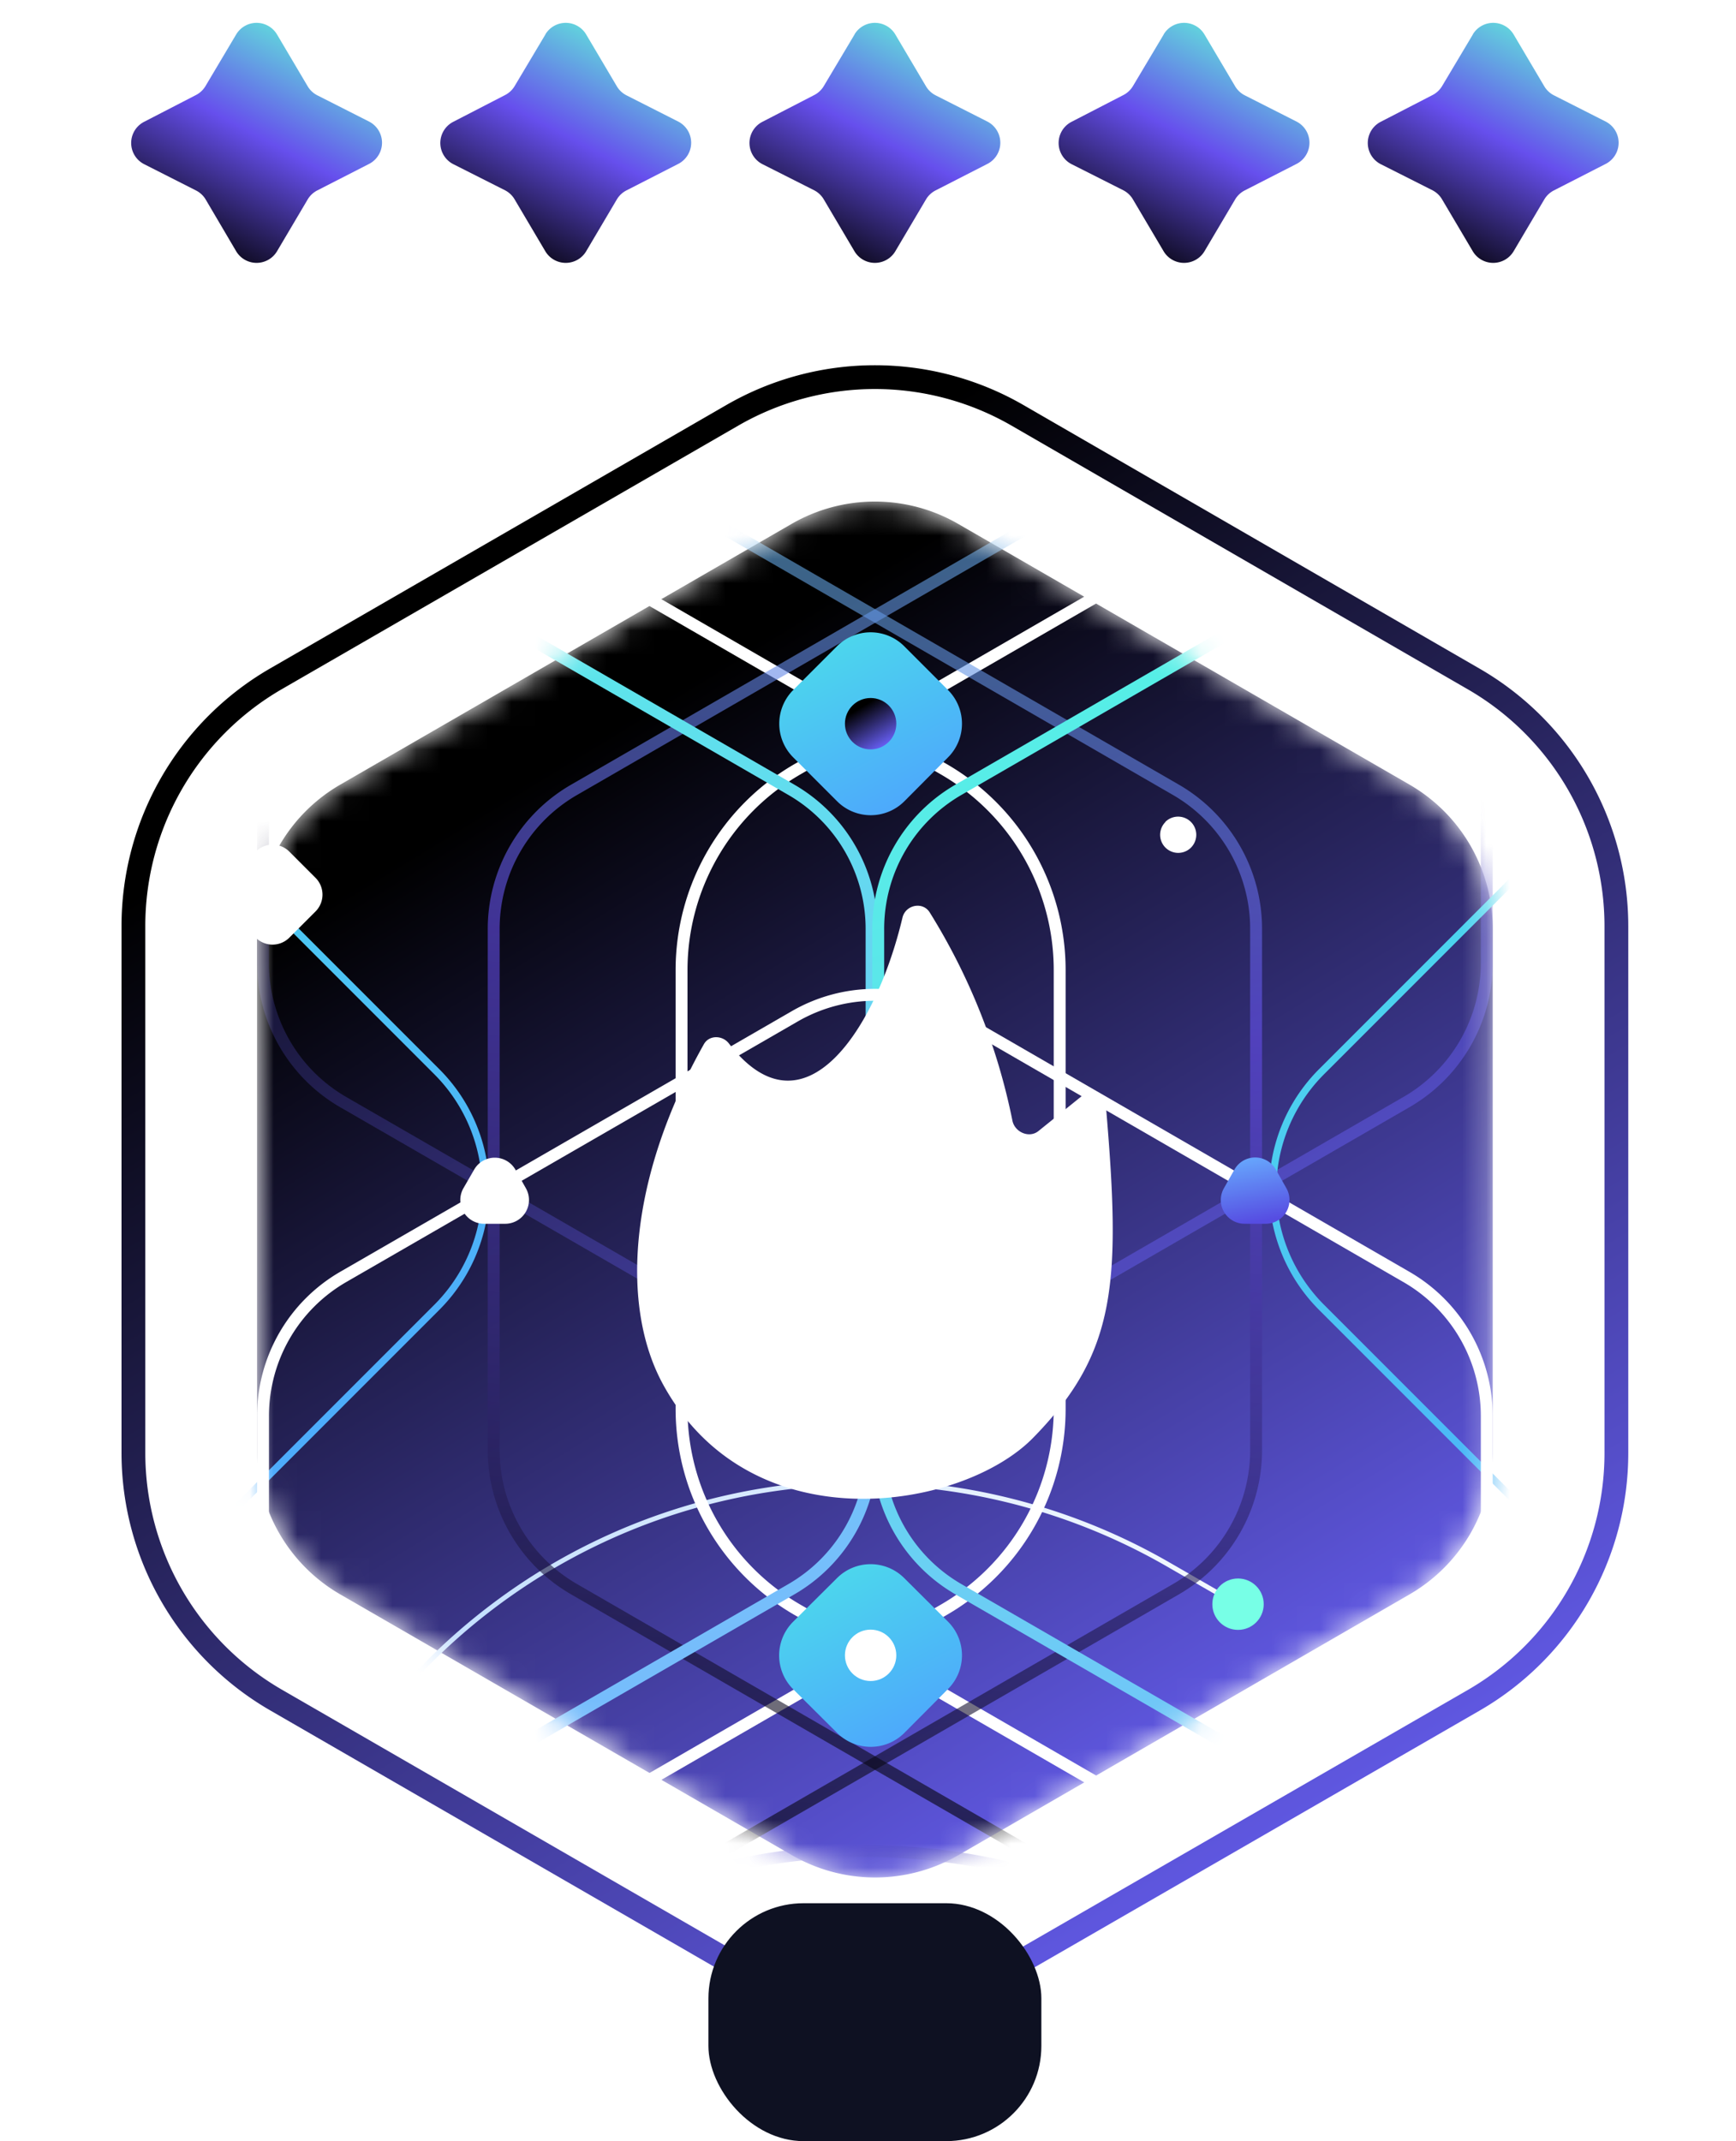 <svg xmlns="http://www.w3.org/2000/svg" width="73" height="90" fill="none"><path fill="url(#a)" d="M9.93 1.45a1 1 0 0 1 1.72 0l1.29 2.18a1 1 0 0 0 .41.38l2.17 1.1a1 1 0 0 1 0 1.78L13.35 8a1 1 0 0 0-.41.38l-1.29 2.18a1 1 0 0 1-1.72 0L8.64 8.37A1 1 0 0 0 8.23 8l-2.17-1.1a1 1 0 0 1 0-1.78L8.23 4a1 1 0 0 0 .41-.38z"/><path fill="url(#b)" d="M22.93 1.45a1 1 0 0 1 1.72 0l1.29 2.18a1 1 0 0 0 .41.38l2.17 1.1a1 1 0 0 1 0 1.78L26.35 8a1 1 0 0 0-.41.38l-1.29 2.18a1 1 0 0 1-1.72 0l-1.29-2.18a1 1 0 0 0-.4-.38l-2.18-1.1a1 1 0 0 1 0-1.78L21.23 4a1 1 0 0 0 .41-.38l1.3-2.18Z"/><path fill="url(#c)" d="M35.93 1.45a1 1 0 0 1 1.72 0l1.29 2.18a1 1 0 0 0 .41.38l2.17 1.1a1 1 0 0 1 0 1.78L39.35 8a1 1 0 0 0-.41.38l-1.29 2.18a1 1 0 0 1-1.72 0l-1.29-2.18a1 1 0 0 0-.4-.38l-2.18-1.1a1 1 0 0 1 0-1.78L34.23 4a1 1 0 0 0 .41-.38l1.3-2.18Z"/><path fill="url(#d)" d="M48.93 1.45a1 1 0 0 1 1.72 0l1.29 2.18a1 1 0 0 0 .41.38l2.17 1.1a1 1 0 0 1 0 1.78L52.35 8a1 1 0 0 0-.41.38l-1.29 2.18a1 1 0 0 1-1.72 0l-1.29-2.18a1 1 0 0 0-.4-.38l-2.18-1.1a1 1 0 0 1 0-1.78L47.23 4a1 1 0 0 0 .41-.38l1.3-2.18Z"/><path fill="url(#e)" d="M61.93 1.45a1 1 0 0 1 1.72 0l1.29 2.18a1 1 0 0 0 .41.38l2.17 1.1a1 1 0 0 1 0 1.78L65.35 8a1 1 0 0 0-.41.38l-1.29 2.18a1 1 0 0 1-1.72 0l-1.29-2.18a1 1 0 0 0-.4-.38l-2.18-1.1a1 1 0 0 1 0-1.78L60.23 4a1 1 0 0 0 .41-.38l1.3-2.18Z"/><path stroke="url(#f)" d="M30.79 17.46a12 12 0 0 1 12 0l19.18 11.08a12 12 0 0 1 6 10.39v22.14a12 12 0 0 1-6 10.4L42.79 82.53a12 12 0 0 1-12 0L11.61 71.46a12 12 0 0 1-6-10.39V38.93a12 12 0 0 1 6-10.4z"/><mask id="h" width="53" height="58" x="10" y="21" maskUnits="userSpaceOnUse" style="mask-type:alpha"><path fill="url(#g)" d="M33.29 22.02a7 7 0 0 1 7 0l18.98 10.96a7 7 0 0 1 3.5 6.06v21.92a7 7 0 0 1-3.5 6.06L40.3 77.98a7 7 0 0 1-7 0L14.31 67.02a7 7 0 0 1-3.5-6.06V39.04a7 7 0 0 1 3.5-6.06z"/></mask><g mask="url(#h)"><path fill="url(#i)" d="M33.29 22.02a7 7 0 0 1 7 0l18.98 10.96a7 7 0 0 1 3.5 6.06v21.92a7 7 0 0 1-3.5 6.06L40.3 77.98a7 7 0 0 1-7 0L14.31 67.02a7 7 0 0 1-3.5-6.06V39.04a7 7 0 0 1 3.5-6.06z"/><path stroke="url(#j)" stroke-width=".5" d="M33.42 1.76a6.75 6.75 0 0 1 6.75 0l18.98 10.96a6.75 6.75 0 0 1 3.37 5.84v21.92a6.75 6.75 0 0 1-3.37 5.84L40.17 57.28a6.75 6.75 0 0 1-6.75 0L14.44 46.33a6.75 6.75 0 0 1-3.38-5.85V18.56a6.75 6.75 0 0 1 3.38-5.84L33.42 1.76Z" opacity=".6"/><path stroke="url(#k)" stroke-width=".3" d="M67.05 33.57a7 7 0 0 1 9.9 0l11.48 11.48a7 7 0 0 1 0 9.9L76.95 66.43a7 7 0 0 1-9.9 0L55.57 54.95a7 7 0 0 1 0-9.9z"/><path stroke="url(#l)" stroke-width=".3" d="M-3.01 33.57a7 7 0 0 1 9.9 0l11.48 11.48a7 7 0 0 1 0 9.9L6.89 66.43a7 7 0 0 1-9.9 0l-11.48-11.48a7 7 0 0 1 0-9.9z"/><path stroke="url(#m)" stroke-width=".5" d="M49.3 125.82a25.73 25.73 0 0 1-38.6-22.29 25.73 25.73 0 1 1 38.6 22.29Z" opacity=".6"/><path stroke="url(#n)" stroke-width=".2" d="m69.98 107.56-14.72 7.12a28 28 0 0 1-26.18-.97l-5.71-3.3a25.78 25.78 0 0 1 1.67-45.53 25.78 25.78 0 0 1 24.1.89l3.37 1.94"/><path stroke="#fff" stroke-width=".5" d="M49.52 23.1a9.75 9.75 0 0 1 9.75 0l15.98 9.23a9.75 9.75 0 0 1 4.88 8.44v18.46a9.75 9.75 0 0 1-4.88 8.44L59.27 76.9a9.75 9.75 0 0 1-9.75 0l-15.98-9.23a9.75 9.75 0 0 1-4.88-8.44V40.77a9.75 9.75 0 0 1 4.88-8.44l15.98-9.23Z"/><path stroke="#fff" stroke-width=".5" d="M13.95 23.1a9.75 9.75 0 0 1 9.75 0l15.98 9.23a9.75 9.75 0 0 1 4.88 8.44v18.46a9.75 9.75 0 0 1-4.88 8.44L23.7 76.9a9.75 9.75 0 0 1-9.75 0l-15.98-9.23a9.75 9.75 0 0 1-4.88-8.44V40.77a9.75 9.75 0 0 1 4.88-8.44l15.98-9.23Z"/><path stroke="url(#o)" stroke-width=".5" d="M23.72 22.24a6.75 6.75 0 0 1 6.75 0L49.45 33.2a6.75 6.75 0 0 1 3.37 5.84v21.92a6.75 6.75 0 0 1-3.37 5.84L30.47 77.76a6.75 6.75 0 0 1-6.75 0L4.73 66.8a6.75 6.75 0 0 1-3.37-5.84V39.04a6.75 6.75 0 0 1 3.37-5.84l18.98-10.96Z" opacity=".6"/><path stroke="url(#p)" stroke-width=".5" d="M43.12 22.24a6.75 6.75 0 0 1 6.75 0L68.85 33.2a6.75 6.75 0 0 1 3.37 5.84v21.92a6.75 6.75 0 0 1-3.37 5.84L49.87 77.76a6.75 6.75 0 0 1-6.75 0L24.14 66.8a6.75 6.75 0 0 1-3.38-5.84V39.04a6.75 6.75 0 0 1 3.38-5.84l18.98-10.96Z" opacity=".6"/><path stroke="url(#q)" stroke-width=".5" d="M7.55 22.24a6.75 6.75 0 0 1 6.75 0L33.28 33.2a6.75 6.75 0 0 1 3.37 5.84v21.92a6.75 6.75 0 0 1-3.37 5.84L14.3 77.76a6.75 6.75 0 0 1-6.75 0L-11.43 66.8a6.75 6.75 0 0 1-3.38-5.84V39.04a6.75 6.75 0 0 1 3.38-5.84L7.55 22.24Z"/><path stroke="url(#r)" stroke-width=".5" d="M59.28 22.24a6.75 6.75 0 0 1 6.75 0L85.01 33.2a6.75 6.75 0 0 1 3.38 5.84v21.92A6.75 6.75 0 0 1 85 66.8L66.03 77.76a6.75 6.75 0 0 1-6.75 0L40.3 66.8a6.75 6.75 0 0 1-3.37-5.84V39.04a6.75 6.75 0 0 1 3.37-5.84l18.98-10.96Z"/><path stroke="#fff" stroke-width=".5" d="M33.42 42.72a6.75 6.75 0 0 1 6.75 0l18.98 10.96a6.75 6.75 0 0 1 3.37 5.84v21.92a6.75 6.75 0 0 1-3.37 5.84L40.17 98.24a6.75 6.75 0 0 1-6.75 0L14.44 87.28a6.75 6.75 0 0 1-3.38-5.84V59.52a6.75 6.75 0 0 1 3.38-5.85l18.98-10.95Z"/><g filter="url(#s)"><path fill="url(#t)" d="M35.2 27.16a2 2 0 0 1 2.82 0l1.85 1.85a2 2 0 0 1 0 2.82l-1.84 1.85a2 2 0 0 1-2.83 0l-1.85-1.85a2 2 0 0 1 0-2.82l1.85-1.85"/></g><g filter="url(#u)"><path fill="url(#v)" d="M35.2 66.33a2 2 0 0 1 2.82 0l1.85 1.84a2 2 0 0 1 0 2.82l-1.84 1.85a2 2 0 0 1-2.83 0L33.35 71a2 2 0 0 1 0-2.83z"/></g><circle cx="36.61" cy="30.42" r="1.08" fill="url(#w)"/><g filter="url(#x)"><path fill="url(#y)" d="M51.91 49.16a1 1 0 0 1 1.74 0l.44.78a1 1 0 0 1-.87 1.5h-.89a1 1 0 0 1-.86-1.5l.44-.78"/></g><g filter="url(#z)"><path fill="#fff" d="M19.94 49.16a1 1 0 0 1 1.73 0l.44.78a1 1 0 0 1-.86 1.5h-.9a1 1 0 0 1-.86-1.5l.45-.78"/></g><g filter="url(#A)"><path fill="#fff" d="M10.75 35.8a1 1 0 0 1 1.42 0l1.1 1.1a1 1 0 0 1 0 1.41l-1.1 1.1a1 1 0 0 1-1.42 0l-1.1-1.1a1 1 0 0 1 0-1.41z"/></g><g filter="url(#B)"><path fill="#fff" d="M49 34.55a.76.76 0 1 1 1.08 1.08.76.76 0 0 1-1.07-1.08"/></g><g filter="url(#C)"><circle cx="52.06" cy="67.43" r="1.08" fill="#77FFE6"/></g><circle cx="36.61" cy="69.58" r="1.08" fill="#fff"/><g filter="url(#D)"><circle cx="52.06" cy="67.43" r=".72" fill="#77FFE6"/></g></g><rect width="14" height="10" x="29.79" y="80" fill="#0E1122" rx="4"/><g filter="url(#E)"><path fill="#fff" d="M27.87 58.17c-1.75-3.22-1.5-8.54 1.73-14.28.22-.39.78-.38 1.05-.03 3.16 4.1 6.2-.64 7.3-5.29.13-.54.86-.69 1.15-.21a26.41 26.41 0 0 1 3.47 8.73c.09.5.71.77 1.1.45l1.86-1.5a.6.6 0 0 1 .97.4c.64 7.48.47 10.4-3.06 14-2.97 3.03-11.86 4.54-15.57-2.27"/><g filter="url(#F)"><path fill="#fff" d="M31.37 56.11c-.55-2.04.25-4.98 2.7-7.8.25-.29.71-.18.89.16 1.19 2.27 3.27.34 4.5-1.97.22-.4.86-.38.98.06.58 2.04.72 3.69.69 4.76-.02.42.46.77.84.58l.67-.34a.5.5 0 0 1 .72.51c-.62 4.18-1.14 5.8-3.55 7.38-2.07 1.36-7.27 1.07-8.44-3.34"/></g></g><defs><linearGradient id="a" x1="-1.21" x2="4.12" y1="6" y2="-4.01" gradientUnits="userSpaceOnUse"><stop/><stop offset=".52" stop-color="#664FED"/><stop offset="1" stop-color="#61F3D9"/></linearGradient><linearGradient id="b" x1="11.79" x2="17.12" y1="6" y2="-4.01" gradientUnits="userSpaceOnUse"><stop/><stop offset=".52" stop-color="#664FED"/><stop offset="1" stop-color="#61F3D9"/></linearGradient><linearGradient id="c" x1="24.79" x2="30.12" y1="6" y2="-4.01" gradientUnits="userSpaceOnUse"><stop/><stop offset=".52" stop-color="#664FED"/><stop offset="1" stop-color="#61F3D9"/></linearGradient><linearGradient id="d" x1="37.79" x2="43.12" y1="6" y2="-4.01" gradientUnits="userSpaceOnUse"><stop/><stop offset=".52" stop-color="#664FED"/><stop offset="1" stop-color="#61F3D9"/></linearGradient><linearGradient id="e" x1="50.79" x2="56.12" y1="6" y2="-4.01" gradientUnits="userSpaceOnUse"><stop/><stop offset=".52" stop-color="#664FED"/><stop offset="1" stop-color="#61F3D9"/></linearGradient><linearGradient id="f" x1="72.79" x2="16.85" y1="122.54" y2="30.89" gradientUnits="userSpaceOnUse"><stop stop-color="#73E2CE"/><stop offset=".38" stop-color="#6C63FF"/><stop offset="1"/></linearGradient><linearGradient id="g" x1="66.79" x2="20.17" y1="110.45" y2="34.07" gradientUnits="userSpaceOnUse"><stop stop-color="#6C63FF"/><stop offset="1" stop-color="#7AB7FE"/></linearGradient><linearGradient id="i" x1="66.79" x2="20.17" y1="110.45" y2="34.07" gradientUnits="userSpaceOnUse"><stop stop-color="#73E2CE"/><stop offset=".38" stop-color="#6C63FF"/><stop offset="1"/></linearGradient><linearGradient id="j" x1="66.79" x2="20.17" y1="89.97" y2="13.59" gradientUnits="userSpaceOnUse"><stop stop-color="#73E2CE"/><stop offset=".38" stop-color="#6C63FF"/><stop offset="1"/></linearGradient><linearGradient id="k" x1="58.05" x2="91.36" y1="3.92" y2="66.98" gradientUnits="userSpaceOnUse"><stop stop-color="#4BFFDF"/><stop offset="1" stop-color="#4D9FFF"/></linearGradient><linearGradient id="l" x1="-12.01" x2="21.3" y1="3.92" y2="66.98" gradientUnits="userSpaceOnUse"><stop stop-color="#4BFFDF"/><stop offset="1" stop-color="#4D9FFF"/></linearGradient><linearGradient id="m" x1="6.43" x2="53.05" y1="43.08" y2="119.46" gradientUnits="userSpaceOnUse"><stop stop-color="#73E2CE"/><stop offset=".38" stop-color="#6C63FF"/><stop offset="1"/></linearGradient><linearGradient id="n" x1="-34.45" x2="58.47" y1="77.04" y2="61.16" gradientUnits="userSpaceOnUse"><stop stop-color="#9E98FF"/><stop offset=".48" stop-color="#B6D8FF"/><stop offset="1" stop-color="#fff"/></linearGradient><linearGradient id="o" x1="3.51" x2="9.83" y1="75.71" y2="5.94" gradientUnits="userSpaceOnUse"><stop/><stop offset=".52" stop-color="#664FED"/><stop offset="1" stop-color="#61F3D9"/></linearGradient><linearGradient id="p" x1="22.91" x2="29.23" y1="75.71" y2="5.94" gradientUnits="userSpaceOnUse"><stop/><stop offset=".52" stop-color="#664FED"/><stop offset="1" stop-color="#61F3D9"/></linearGradient><linearGradient id="q" x1="-2.55" x2="25.28" y1="9.1" y2="77.75" gradientUnits="userSpaceOnUse"><stop stop-color="#4BFFDF"/><stop offset="1" stop-color="#7AB7FE"/></linearGradient><linearGradient id="r" x1="49.19" x2="77.01" y1="9.1" y2="77.75" gradientUnits="userSpaceOnUse"><stop stop-color="#4BFFDF"/><stop offset="1" stop-color="#7AB7FE"/></linearGradient><linearGradient id="t" x1="33.56" x2="40.84" y1="20.35" y2="34.13" gradientUnits="userSpaceOnUse"><stop stop-color="#4BFFDF"/><stop offset="1" stop-color="#4D9FFF"/></linearGradient><linearGradient id="v" x1="33.56" x2="40.84" y1="59.51" y2="73.29" gradientUnits="userSpaceOnUse"><stop stop-color="#4BFFDF"/><stop offset="1" stop-color="#4D9FFF"/></linearGradient><linearGradient id="w" x1="37.69" x2="36.01" y1="32.59" y2="29.85" gradientUnits="userSpaceOnUse"><stop stop-color="#73E2CE"/><stop offset=".38" stop-color="#6C63FF"/><stop offset="1"/></linearGradient><linearGradient id="y" x1="51.88" x2="51.35" y1="51.53" y2="48.63" gradientUnits="userSpaceOnUse"><stop stop-color="#564DE2"/><stop offset="1" stop-color="#68AEFF"/></linearGradient><filter id="s" width="15.68" height="15.68" x="28.77" y="22.58" color-interpolation-filters="sRGB" filterUnits="userSpaceOnUse"><feFlood flood-opacity="0" result="BackgroundImageFix"/><feBlend in="SourceGraphic" in2="BackgroundImageFix" result="shape"/><feGaussianBlur result="effect1_foregroundBlur_1305_20469" stdDeviation="2"/></filter><filter id="u" width="15.68" height="15.68" x="28.77" y="61.74" color-interpolation-filters="sRGB" filterUnits="userSpaceOnUse"><feFlood flood-opacity="0" result="BackgroundImageFix"/><feBlend in="SourceGraphic" in2="BackgroundImageFix" result="shape"/><feGaussianBlur result="effect1_foregroundBlur_1305_20469" stdDeviation="2"/></filter><filter id="x" width="4.89" height="4.77" x="50.33" y="47.66" color-interpolation-filters="sRGB" filterUnits="userSpaceOnUse"><feFlood flood-opacity="0" result="BackgroundImageFix"/><feBlend in="SourceGraphic" in2="BackgroundImageFix" result="shape"/><feGaussianBlur result="effect1_foregroundBlur_1305_20469" stdDeviation=".5"/></filter><filter id="z" width="4.89" height="4.77" x="18.35" y="47.66" color-interpolation-filters="sRGB" filterUnits="userSpaceOnUse"><feFlood flood-opacity="0" result="BackgroundImageFix"/><feBlend in="SourceGraphic" in2="BackgroundImageFix" result="shape"/><feGaussianBlur result="effect1_foregroundBlur_1305_20469" stdDeviation=".5"/></filter><filter id="A" width="6.2" height="6.2" x="8.36" y="34.5" color-interpolation-filters="sRGB" filterUnits="userSpaceOnUse"><feFlood flood-opacity="0" result="BackgroundImageFix"/><feBlend in="SourceGraphic" in2="BackgroundImageFix" result="shape"/><feGaussianBlur result="effect1_foregroundBlur_1305_20469" stdDeviation=".5"/></filter><filter id="B" width="3.52" height="3.52" x="47.78" y="33.33" color-interpolation-filters="sRGB" filterUnits="userSpaceOnUse"><feFlood flood-opacity="0" result="BackgroundImageFix"/><feBlend in="SourceGraphic" in2="BackgroundImageFix" result="shape"/><feGaussianBlur result="effect1_foregroundBlur_1305_20469" stdDeviation=".5"/></filter><filter id="C" width="10.16" height="10.16" x="46.98" y="62.35" color-interpolation-filters="sRGB" filterUnits="userSpaceOnUse"><feFlood flood-opacity="0" result="BackgroundImageFix"/><feBlend in="SourceGraphic" in2="BackgroundImageFix" result="shape"/><feGaussianBlur result="effect1_foregroundBlur_1305_20469" stdDeviation="2"/></filter><filter id="D" width="15.44" height="15.44" x="44.34" y="59.71" color-interpolation-filters="sRGB" filterUnits="userSpaceOnUse"><feFlood flood-opacity="0" result="BackgroundImageFix"/><feColorMatrix in="SourceAlpha" result="hardAlpha" values="0 0 0 0 0 0 0 0 0 0 0 0 0 0 0 0 0 0 127 0"/><feOffset/><feGaussianBlur stdDeviation="3.5"/><feComposite in2="hardAlpha" operator="out"/><feColorMatrix values="0 0 0 0 0 0 0 0 0 0 0 0 0 0 0 0 0 0 0.25 0"/><feBlend in2="BackgroundImageFix" result="effect1_dropShadow_1305_20469"/><feBlend in="SourceGraphic" in2="effect1_dropShadow_1305_20469" result="shape"/></filter><filter id="E" width="32" height="32.93" x="20.79" y="34.07" color-interpolation-filters="sRGB" filterUnits="userSpaceOnUse"><feFlood flood-opacity="0" result="BackgroundImageFix"/><feColorMatrix in="SourceAlpha" result="hardAlpha" values="0 0 0 0 0 0 0 0 0 0 0 0 0 0 0 0 0 0 127 0"/><feOffset/><feGaussianBlur stdDeviation="2"/><feComposite in2="hardAlpha" operator="out"/><feColorMatrix values="0 0 0 0 0 0 0 0 0 0.462 0 0 0 0 1 0 0 0 1 0"/><feBlend in2="BackgroundImageFix" result="effect1_dropShadow_1305_20469"/><feBlend in="SourceGraphic" in2="effect1_dropShadow_1305_20469" result="shape"/></filter><filter id="F" width="20.16" height="21.96" x="27.21" y="42.21" color-interpolation-filters="sRGB" filterUnits="userSpaceOnUse"><feFlood flood-opacity="0" result="BackgroundImageFix"/><feColorMatrix in="SourceAlpha" result="hardAlpha" values="0 0 0 0 0 0 0 0 0 0 0 0 0 0 0 0 0 0 127 0"/><feOffset/><feGaussianBlur stdDeviation="2"/><feComposite in2="hardAlpha" operator="out"/><feColorMatrix values="0 0 0 0 0 0 0 0 0 0.462 0 0 0 0 1 0 0 0 1 0"/><feBlend in2="BackgroundImageFix" result="effect1_dropShadow_1305_20469"/><feBlend in="SourceGraphic" in2="effect1_dropShadow_1305_20469" result="shape"/></filter></defs></svg>

